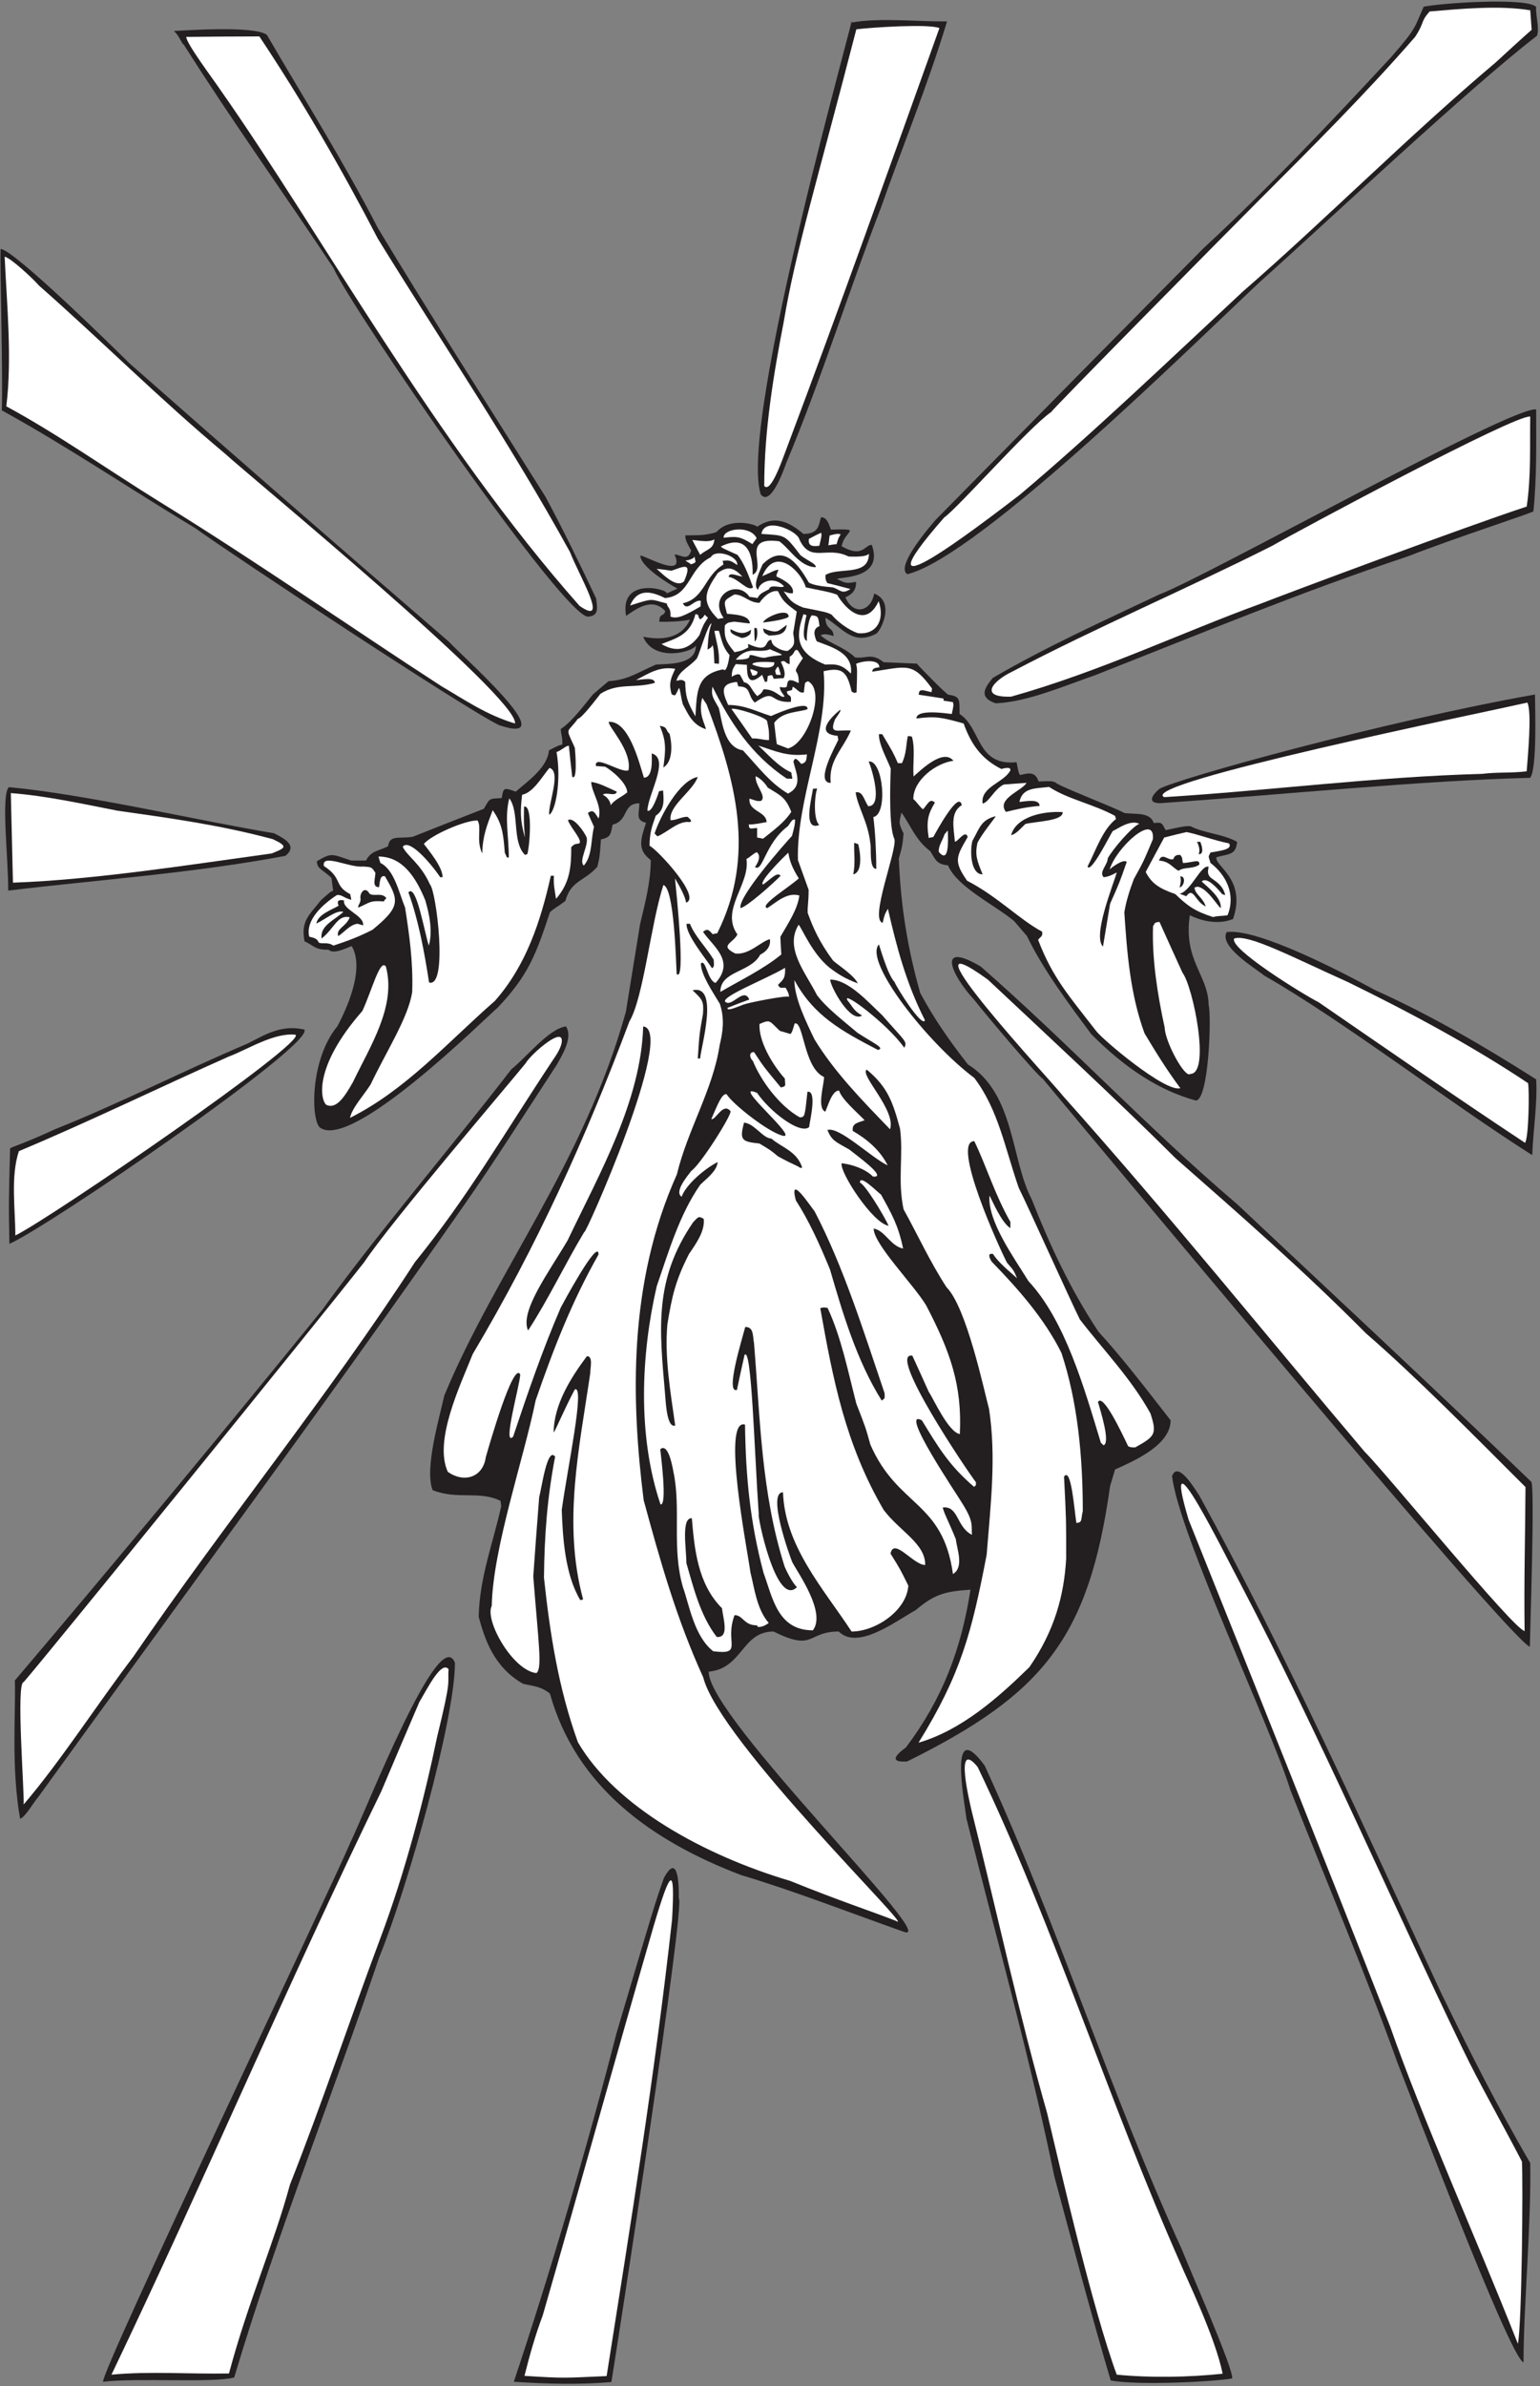 <?xml version="1.0" encoding="UTF-8" standalone="no"?>
<svg
   xmlns:dc="http://purl.org/dc/elements/1.1/"
   xmlns:cc="http://creativecommons.org/ns#"
   xmlns:rdf="http://www.w3.org/1999/02/22-rdf-syntax-ns#"
   xmlns:svg="http://www.w3.org/2000/svg"
   xmlns="http://www.w3.org/2000/svg"
   viewBox="0 0 622.667 964"
   height="964"
   width="622.667"
   xml:space="preserve"
   id="svg2"
   version="1.1"><rect x="0" y="0" width="622.667" height="964" fill="#808080" stroke="none"/><defs
     id="defs6" /><g
     transform="matrix(1.333,0,0,-1.333,0,964)"
     id="g10"><g
       transform="scale(0.1)"
       id="g12"><path
         id="path14"
         style="fill:#231f20;fill-opacity:1;fill-rule:nonzero;stroke:none"
         d="m 1558.51,13.594 c 110.71,331.219 224.7,718.691 311.04,1054.806 115.2,388.8 115.2,388.8 144,471.6 44.72,83.04 46.08,-27.73 45.36,-61.2 21.78,-10.89 -186.08,-1355.909 -204.48,-1465.917 -99.8,-8.684 -196.46,-5.5 -295.92,0.711 v 0" /><path
         id="path16"
         style="fill:#231f20;fill-opacity:1;fill-rule:nonzero;stroke:none"
         d="M 3369.05,17.727 C 3314.7,199.504 3250.07,443.301 3197.95,636.395 3123.07,1002.16 3020.11,1364.32 2931.55,1720 c -8.39,63.89 -54.13,310.71 55.44,160.56 219.87,-476.93 379.83,-989.884 597.6,-1465.201 18.4,-48.339 160.2,-369.011 152.64,-391.687 -61.27,-10.449 -290.71,-21.445 -368.18,-5.945 v 0" /><path
         id="path18"
         style="fill:#231f20;fill-opacity:1;fill-rule:nonzero;stroke:none"
         d="M 312.91,13.594 C 298.891,30.977 1005.6,1512.39 1063.15,1648.72 c 51.01,106.08 270.19,666.3 316.8,543.59 0.01,-170.99 -143.74,-682.43 -229.68,-892.08 C 1017.26,905.449 840.137,461.738 710.352,26.555 644.043,9.324 416.285,26.301 312.91,13.594 v 0" /><path
         id="path20"
         style="fill:#ffffff;fill-opacity:1;fill-rule:nonzero;stroke:none"
         d="m 1590.91,31.594 c 15.84,64.082 33.84,126.004 55.44,183.601 113.76,393.836 223.2,789.845 336.24,1179.365 52.59,177.13 65.36,185.56 55.89,19.43 C 1987.46,952.969 1912.37,489.004 1840.04,30.879 1714,25.398 1714.2,23.555 1590.91,31.594 v 0" /><path
         id="path22"
         style="fill:#ffffff;fill-opacity:1;fill-rule:nonzero;stroke:none"
         d="m 3387.31,35.195 c -73.95,201.231 -167.43,609.102 -210.96,792 -87.83,308.875 -154.08,617.045 -230.39,921.605 -2.89,15.2 -53.33,217.09 19.43,128.15 230.92,-479.68 397.7,-1014.958 617.76,-1510.555 8.84,-23.543 103.78,-217.84 125.28,-328.321 -102.36,-10.965 -221.68,-12.82 -321.12,-2.879 v 0" /><path
         id="path24"
         style="fill:#ffffff;fill-opacity:1;fill-rule:nonzero;stroke:none"
         d="M 338.109,35.195 C 618.586,620.613 872.934,1220.69 1156.75,1803.52 c 38.16,90 76.32,180 115.2,270 27.68,46.9 66.47,124.89 88.56,100.07 -3.43,-49.34 10.55,-21.38 -34.56,-205.19 -38.49,-185.26 -96.09,-408.47 -172.8,-612.01 C 1061.71,1112.31 977.473,858.879 879.551,611.199 830.465,430.344 752.777,256.902 694.512,38.801 573.555,36.641 452.594,45.996 338.109,35.195 v 0" /><path
         id="path26"
         style="fill:#231f20;fill-opacity:1;fill-rule:nonzero;stroke:none"
         d="m 4239.07,979.836 c -100.78,280.864 -215.78,549.554 -324.71,826.554 -61.84,198.02 -337.5,772.66 -359.29,951.84 17.32,47.97 67.66,-36.23 82.8,-59.03 269.08,-490.48 497.81,-1000.84 733.68,-1507.68 81.57,-167.81 169.09,-342.028 270,-514.801 3.12,-192.5 -20.35,-433.074 -20.35,-604.473 -42.51,14.973 -350.91,829.758 -382.13,907.59 v 0" /><path
         id="path28"
         style="fill:#ffffff;fill-opacity:1;fill-rule:nonzero;stroke:none"
         d="M 4604.11,128.801 C 4471.09,465.762 4315.92,806.648 4216.75,1090 c -197.97,504.5 -409.17,1032.79 -611.28,1535.75 -91.44,305.56 115.38,-116.73 154.8,-189.36 240.84,-459.16 454.63,-954.34 676.08,-1413.35 49.69,-103.638 117.36,-221.126 180,-342.005 3.65,-57.441 -0.06,-492.617 -12.24,-552.234 v 0" /><path
         id="path30"
         style="fill:#231f20;fill-opacity:1;fill-rule:nonzero;stroke:none"
         d="m 2739.32,1378 c -166.33,59.04 -330.49,123.11 -491.77,171.36 -270.85,103.13 -500.25,267.07 -579.6,550.07 -29.52,23.05 -51.84,22.33 -81.36,29.52 -90.14,51.19 -116.86,138 -134.64,203.04 2.89,121.68 43.93,223.93 68.4,335.53 -0.72,5.75 -1.44,10.8 -2.16,15.84 -64.45,31.73 -131.17,2.5 -205.92,32.39 -25.92,64.81 22.32,225.36 35.28,286.56 157.81,379.37 422.62,703.26 550.81,1162.81 14.39,89.27 28.79,177.83 43.19,266.4 15.84,65.52 32.4,130.32 32.4,193.68 -42.64,31.97 -30.03,64.04 -14.4,113.04 -31.74,7.93 -21.23,24.65 -20.16,59.03 -52.21,0 -31.39,-52.31 -81.36,-64.79 -5.76,-28.8 -5.04,-38.16 -35.28,-44.64 -3.6,-51.84 -3.6,-51.84 -10.8,-82.8 -40.32,-45.36 -79.2,-40.32 -97.2,-103.68 -23.04,-18 -35.28,-22.32 -46.8,-34.56 -42.69,-129.42 -66.27,-191.52 -157.68,-288 -35.28,-29.52 -444.96,-437.76 -540.719,-363.6 -26.836,28.11 -28.578,206.83 53.999,306.71 40.76,76.84 79.14,182.22 43.2,242.64 -17.47,-6.12 -55.15,-26.2 -70.559,-10.8 -40.527,-1.27 -43.593,12.12 -72.492,25.43 -12.238,62.64 15.614,80.41 50.172,125.06 29.519,25.92 29.519,25.92 36.719,28.07 -2.16,12.97 -3.6,25.93 -5.04,38.89 -30.956,28.9 -42.476,25.71 -44.636,50.4 45.356,26.64 44.636,22.32 104.396,2.15 14.4,0 29.53,0 44.64,0 16.57,30.25 34.56,27.37 66.96,43.21 5.92,35.26 29.25,22.3 74.88,28.8 72,28.79 144,56.88 216,84.96 19.04,33.32 14.78,30.09 54,32.4 5.22,28.7 3.41,34.47 42.48,19.44 38.16,33.12 96.48,73.44 100.8,125.28 29.52,15.11 29.52,15.11 40.32,17.28 2.16,20.88 -5.04,35.27 -4.32,47.52 33.84,21.6 73.44,75.6 97.2,104.4 15.84,13.68 31.68,27.35 47.52,40.32 61.2,4.32 86.4,25.92 144,50.39 36.73,2.89 120.96,-2.15 120.96,57.61 -9.87,-20.09 -127.86,-51.05 -159.84,26.64 56.16,-10.8 115.2,-6.48 141.84,51.84 -33.84,-6.48 -64.8,-6.48 -92.87,-6.48 0,28.27 13.43,14.14 17.99,32.4 -38.87,43.19 -87.12,7.2 -118.8,-14.4 -22.35,127.08 147.7,75.28 120.38,66.04 2.16,2.88 32.98,14.6 35.14,16.76 -31.68,17.27 -112.32,67.68 -112.32,100.08 14.4,0 138.24,-72.72 103.68,2.87 16.68,1.52 40.8,-22.83 50.4,12.25 -9.36,18 -19.44,33.12 -17.28,46.07 28.08,0.73 59.04,-2.16 94.32,10.09 40.76,46.5 122.12,22.14 123.13,15.84 50.39,34.56 92.87,18.72 140.39,-21.61 45.51,0 45.77,24.1 53.29,50.41 17.27,0 22.31,-15.84 30.23,-37.45 99.1,2.85 41.3,-1.53 32.4,-50.39 64.64,-36.7 69.32,4.32 91.44,4.32 38.3,-106.3 -101.87,-96.38 -105.12,-103.68 27.37,-13.57 27.37,-13.57 57.6,-8.64 0,-24.48 -10.08,-36.72 -32.39,-46.8 24.96,-57.84 78.27,-41.53 87.12,11.52 63.54,-23.99 22.19,-110.4 6.47,-121.68 -71.99,-37.44 -102.24,18 -154.08,48.23 0,-38.25 24.48,-27.59 24.48,-55.43 -31.68,10.18 -31.68,3.39 -39.6,2.88 25.21,-25.2 69.12,-33.85 105.12,-67.68 35.28,-4.32 48.96,15.12 86.4,-14.4 33.12,-1.44 66.96,-2.89 100.8,-4.32 2.67,-4.56 86.63,-90.89 95.77,-94.32 36.71,-5.05 33.11,-14.41 33.84,-58.32 66.23,-42.48 50.39,-158.41 172.8,-146.16 6.47,-33.13 6.47,-33.13 10.79,-38.89 28.42,6.77 45.59,10.51 56.16,-19.43 38.89,1.44 38.89,1.44 51.12,-2.88 2.88,-8.64 169.93,-72 209.52,-92.89 33.6,-4.41 77.24,3.73 88.56,-30.23 26.06,2.6 23.76,0.85 36.01,-21.6 56.87,12.23 56.87,12.23 74.87,12.23 43.2,-22.31 95.05,-22.31 141.85,-47.51 -3.61,-41.76 -25.92,-36 -62.64,-46.8 -6.65,-26.45 92.17,-65.95 50.39,-187.2 -51.78,-20.91 -107,-0.82 -131.04,11.51 -20.6,-137.03 56.02,-181.27 56.89,-271.43 9.49,-36.72 0.1,-290.17 -38.89,-290.16 -113.33,31.03 -215.94,99.71 -316.8,200.88 -66.97,90.13 -146.16,195.36 -195.11,297.36 -12.97,15.12 -25.93,30.24 -38.89,45.36 -58.32,48.96 -172.79,102.95 -200.88,169.2 -36.72,2.87 -38.87,20.87 -54,43.19 -44.64,33.13 -60.48,80.65 -87.12,116.65 -5.75,-28.81 -10.79,-28.81 6.48,-63.36 -3.6,-37.44 -3.6,-37.44 -14.4,-76.32 5.76,-138.96 24.48,-264.24 64.8,-406.81 41.04,-76.32 85.69,-141.11 144.72,-216.71 142.76,-88.8 129.76,-287.41 193.68,-408.97 52.56,-133.92 117.36,-273.59 202.33,-401.03 73.43,-79.93 146.87,-176.4 218.87,-268.56 0,-76.33 -114.48,-124.56 -168.48,-149.04 -5.04,-16.56 -10.08,-33.13 -15.12,-50.4 -64.67,-461.62 -203.83,-630.6 -615.6,-834.48 -47.07,-3.24 -44.25,13.27 -3.6,42.48 112.41,149.51 167.47,298.4 195.84,478.07 -77.75,-5.04 -109.43,-13.67 -166.32,-61.91 -61.2,-33.84 -175.67,-122.4 -233.28,-64.8 -97.24,0 -72.18,-62.28 -198,0 -96.21,0 -93.67,-112.33 -196.56,-121.68 -2.49,-138.48 719.73,-837.4 589.69,-787.68 v 0" /><path
         id="path32"
         style="fill:#ffffff;fill-opacity:1;fill-rule:nonzero;stroke:none"
         d="m 2717.71,1410.4 c -79.19,30.96 -169.19,59.76 -320.4,120.96 -260.45,77.19 -530.51,225.1 -644.4,420.48 -59.76,165.6 -84.96,331.2 -102.96,498.96 1.44,129.6 10.09,242.64 33.84,366.47 -23.99,31.98 -41.21,-98.51 -48.24,-121.67 -6.48,-79.92 -12.24,-160.56 -18,-241.21 15.84,-203.75 28.08,-279.35 9.36,-293.03 -71.14,7.73 -157.66,159.15 -135.36,203.76 3.87,176.69 96.15,441.86 133.2,622.8 54,156.24 110.16,300.23 190.8,442.08 0,53.55 -111.6,-155.3 -114.48,-160.57 -55.44,-128.15 -100.08,-258.47 -144.72,-391.68 -33.79,-33.79 21.6,160.6 21.6,188.64 -20.59,40.55 -92.28,-208.3 -104.4,-250.55 -8.64,-61.92 -66.24,-79.2 -115.19,-44.64 -43.42,93.76 37.65,262.25 75.59,357.12 195.12,328.32 342.72,654.48 475.2,1008 42.86,71.85 63.84,291.06 102.96,413.27 33.12,-7.91 38.16,-230.39 40.32,-269.27 28.47,-30.55 -1.15,250.91 -5.04,289.44 15.59,-26.88 30.32,-52.96 33.84,-73.44 47.77,16.09 -89.75,163.39 -110.88,172.08 0,39.6 7.2,58.31 18.72,91.44 28.8,18.71 23.76,50.39 22.32,76.32 -4.32,-0.73 -8.64,-1.44 -12.24,-2.16 -2.16,-6.48 -20.88,-66.25 -35.28,-59.04 0,46.8 69.84,157.68 12.96,173.52 0,-17.28 5.04,-73.44 -23.76,-73.44 -15.84,51.84 -46.8,172.8 -106.55,169.2 -3.61,-12.97 71.27,-87.13 59.75,-146.88 -22.41,-9.81 -104.74,49.85 -98.64,12.96 9.36,-0.73 18.72,-1.44 28.08,-2.16 18,-10.08 65.52,-47.52 66.96,-77.77 -19.44,-15.84 -37.44,-20.87 -51.12,-39.59 2.41,2.99 -3.43,22.85 -23.04,32.39 9.55,9.69 39.06,-6.79 42.48,9.37 -28.8,12.96 -54,26.64 -77.76,29.51 1.44,-33.11 34.56,-73.43 22.32,-110.87 -10.4,15.25 -14.99,30.48 -32.4,16.55 5.76,-13.67 12.24,-27.36 18.72,-41.75 -10.08,-37.45 -4.32,-87.12 -30.96,-117.36 -16.56,14.4 14.4,58.32 8.64,84.96 -6.7,16.38 -40.02,64.36 -56.88,52.56 8.09,-23.2 46.54,-62.39 33.85,-70.56 -15.84,-2.16 -14.41,-2.89 -23.77,-10.8 0,-59.76 -3.6,-108 -46.08,-156.96 -5.04,30.96 -7.92,43.2 -6.48,69.84 -3.6,0 -6.48,0 -9.36,0 -30.85,-137.64 -74.81,-272.15 -169.92,-379.44 -141.84,-123.85 -269.28,-269.28 -439.2,-354.24 5.76,30.24 43.93,71.28 62.64,101.52 45.69,96.8 115.22,203.77 126,280.8 3.19,92.76 -9.78,178.44 -21.6,254.88 -18.71,45.36 -32.4,114.48 -74.88,135.36 -2.16,6.48 -4.32,12.96 -5.76,19.44 73.44,0 113.76,-64.09 141.84,-132.48 1.86,-9.41 27.06,-79.97 10.8,-137.52 -13.7,41.48 -38.05,189.77 -61.92,161.27 30.24,-82.79 48.24,-179.27 62.65,-272.88 58.34,-18.16 21.86,278.56 2.87,296.65 -28.79,64.33 -69.12,85.52 -82.8,114.48 18.45,25.5 80.81,-44.02 113.76,-92.16 2.16,0 4.32,0 7.21,0 0,31.68 -42.48,81.36 -56.88,100.8 20.88,25.92 122.39,71.27 162.72,71.27 13.67,-20.88 -5.05,-60.47 14.39,-100.07 1.45,54.72 14.4,84.96 31.68,131.03 28.8,-40.32 32.4,-72 36.72,-128.87 2.16,-4.32 4.32,-9.37 6.48,-14.41 1.44,0 3.6,0 5.76,0 0,65.53 -13.68,120.97 1.45,179.29 31.68,-42.48 7.19,-131.04 47.52,-171.36 2.15,0.72 4.31,1.44 7.19,2.16 7.92,28.8 16.56,151.19 -10.08,144 -0.72,-51.84 -0.72,-51.84 2.89,-93.6 -15.13,52.56 -14.41,80.64 -8.65,129.59 33.84,6.49 60.49,54.72 82.81,81.36 37.43,-10.07 -4.33,-109.43 -0.73,-141.84 19.11,9.19 37.48,103.31 22.32,190.09 12.24,2.88 30.25,20.88 37.44,18.72 2.88,-30.96 6.48,-61.93 10.08,-93.61 16.03,-14.25 9.96,67.87 7.92,87.85 -29.52,65.51 -24.48,41.04 9.36,87.84 10.8,0 59.76,64.8 68.4,75.6 54,34.55 102.96,15.12 164.88,33.11 0,18.75 -40.39,9.28 -56.88,8.65 38.16,19.43 69.84,42.48 118.8,33.84 -12.23,-26.64 -20.88,-43.2 -10.8,-77.05 12.98,-6.31 10.09,-4.58 22.32,19.45 4.32,-6.48 4.32,-23.04 11.52,-49.68 15.84,-28.81 28.08,-61.92 69.84,-75.61 -1.29,14.8 -24.44,46.22 -10.8,95.05 4.32,-6.48 8.64,-12.96 12.96,-19.44 87.12,-228.24 151.2,-456.48 32.4,-694.08 -5.04,-0.73 -9.36,-1.44 -13.68,-2.88 -11.75,12.65 -15.48,18.42 -29.51,7.19 31.67,-45.35 97.91,-88.55 38.15,-154.8 -24.98,7.16 -29.08,73.78 -44.63,59.05 0,-33.85 35.99,-86.4 57.59,-122.41 15.26,-45.75 8.87,-85.91 -0.72,-126 -20.16,-133.91 -97.2,-255.59 -129.6,-390.95 -148.35,-330.04 -138.63,-684.48 -100.79,-987.12 49.67,-182.16 98.63,-357.12 180.71,-537.12 48.28,-194.08 656.44,-782.83 584.64,-738 v 0" /><path
         id="path34"
         style="fill:#231f20;fill-opacity:1;fill-rule:nonzero;stroke:none"
         d="m 60.914,1720 c -27.473,155.41 -12.812,322.12 -15.84,419.03 315.86,371.61 625.125,745.03 932.399,1123.2 169.347,234.16 375.417,472.63 573.837,729.37 43.41,33.76 113.45,123.3 165.6,129.6 15.99,-27.22 3.84,-62.41 -28.8,-117.36 -95.76,-146.39 -191.51,-297.51 -280.8,-424.81 C 986.207,2975.44 547.754,2382.64 116.352,1786.24 102.672,1771.11 76.031,1723.59 60.914,1720 v 0" /><path
         id="path36"
         style="fill:#ffffff;fill-opacity:1;fill-rule:nonzero;stroke:none"
         d="m 71.715,1763.19 c 2.715,34.19 -23.617,370.81 0,370.8 57.035,64.44 891.019,1091.73 1033.195,1272.96 80.22,120.64 436.15,536.54 489.6,602.64 13.76,23.98 86.17,87.83 104.4,79.21 8.94,-3.21 9.26,-25.55 -20.16,-66.96 C 1521.91,3785.23 1419.38,3605.2 1258.73,3406.95 992.613,2996.86 680.336,2614.4 404.352,2211.04 293.656,2065.6 185.508,1896.39 71.715,1763.19 v 0" /><path
         id="path38"
         style="fill:#ffffff;fill-opacity:1;fill-rule:nonzero;stroke:none"
         d="m 2786.11,1950.4 c 128.84,207.76 161.47,335.11 206.64,569.51 12.24,154.09 29.52,296.64 7.2,442.08 -14.53,53.53 -68.01,307.82 -128.88,368.65 -51.12,78.48 -88.56,161.27 -130.32,236.16 -18.72,87.84 0,164.16 -10.8,244.8 -22.03,80.49 -36.98,125.4 -100.8,178.56 -23.67,-14.01 89.83,-123.25 70.57,-180.72 -87.13,90 -168.67,173.78 -229.15,272.42 -26.64,55.44 -61.02,125.74 -61.02,179.74 58.32,-108.01 142.56,-154.08 253.44,-211.68 22.02,5.35 -10.45,18.56 -61.92,51.84 -43.2,36.72 -94.32,75.6 -123.12,114.47 -34.56,68.41 -99.36,142.57 -55.44,213.13 11.03,-12.72 40.42,-86.29 92.88,-129.6 26.64,-20.17 46.8,-33.12 86.41,-48.24 -10.09,23.76 -59.77,55.44 -74.89,69.12 -41.89,56.22 -61.42,101.26 -77.03,144.72 -0.73,23.76 2.87,30.96 2.87,69.84 -10.8,30.23 -21.6,60.48 -32.4,90 -5.37,184.91 94.42,392.18 77.76,572.4 56.16,12.96 71.28,-0.72 84.96,-61.21 7.2,-5.03 7.2,-5.03 15.12,-2.87 2.16,71.28 2.16,71.28 -1.44,86.4 12.89,7.38 70.52,17.58 70.52,-10.58 -13.98,-1.14 -21.14,-3.52 -21.56,-13.18 108.1,16.61 122.19,29.05 181.44,-51.12 -0.71,-3.6 -1.44,-7.2 -1.44,-10.8 -21.25,3.54 -38.87,14.57 -38.87,-7.92 24.47,-3.61 49.68,-7.2 74.87,-11.52 0,-2.16 0,-4.32 0.72,-6.48 9.37,-1.44 18.72,-2.89 28.08,-4.32 2.17,-10.08 2.17,-10.08 -3.6,-36 -14.71,1.39 -107.28,16.24 -107.28,-13.68 59.76,7.91 78.48,2.88 143.28,-15.12 23.23,-64.81 55.4,-108.27 114.26,-137.79 26.46,7.02 27.83,1.23 27.59,-4.05 -18.72,-37.44 -91.45,-49.68 -84.25,-100.8 19.44,3.6 34.56,43.2 64.08,57.6 23.05,2.16 46.09,3.59 69.12,5.04 -14.39,-24.48 -92.16,-48.24 -62.64,-87.84 33.12,7.92 64.09,15.12 102.24,18 0,23.69 -46.02,12.94 -61.2,12.24 9.37,43.92 48.24,40.31 90,45.36 56.89,-37.44 132.48,-51.12 200.16,-87.84 0.72,-2.89 1.44,-5.76 2.89,-9.36 -41.05,-31.69 -61.2,-95.76 -86.41,-144 9.5,-23.47 68.7,96.65 76.32,107.28 20.16,10.07 53.28,34.56 80.64,22.32 -23.03,-10.09 -81.35,-77.76 -95.76,-105.13 0,-19.35 -27.73,-41.38 -12.24,-56.87 14.4,1.44 24.48,6.48 39.6,14.39 -10.08,-36.71 -74.16,-192.23 -41.75,-224.64 7.19,43.21 14.39,86.41 21.59,129.6 28.81,64.81 28.81,64.81 50.4,126.73 -9.2,12.02 -52.18,-21.24 -51.84,-23.05 20.1,67.47 139.39,174.82 131.04,91.45 -28.8,-68.4 -28.8,-68.4 -57.6,-120.24 -12.47,-33.12 -23.44,-66.97 -28.8,-100.8 7.92,-118.8 17.29,-246.96 61.2,-366.48 32.41,-54 66.24,-109.44 108.72,-166.32 -44.53,-14.29 -237.74,148.19 -256.57,174.72 -79.92,103.68 -130.25,158.18 -174.89,274.83 8.29,11.06 14.37,9.49 12.2,24.7 -68.74,36.76 -136.31,107.49 -227.53,154.35 -42.47,60.47 -32.17,73.4 1.68,132.44 -6.28,25.1 -31.72,-16.75 -38.89,-13.68 -2.88,39.6 -15.84,87.84 20.88,110.16 -8.12,48.71 -79.2,-84.09 -86.4,-96.48 -5.04,-0.72 -9.36,-1.44 -13.68,-2.88 -8.15,51.59 -1.84,73.5 18.72,107.27 -15.97,14.26 -20.6,-3.63 -35.99,-20.34 -10.08,7.2 -20.17,23.95 -29.53,31.14 0,58.32 69.84,109.45 121.68,115.93 -31.68,39.6 -102.23,-31.68 -120.95,-47.52 -2.89,42.48 5.75,82.8 -5.04,120.95 -4.33,0.73 -8.65,1.45 -12.25,1.45 -5.76,-25.2 -3.6,-52.56 -18,-82.08 -4.32,0 -8.64,0 -12.23,0 -14.41,32.4 -14.41,32.4 -47.52,87.84 -3.6,0 -7.21,0 -10.09,0 0,-31.68 21.6,-68.4 36.01,-104.4 -2.52,-59.1 -5.06,-182 11.21,-213.47 8.05,-34.64 -76.7,-244.84 -35.7,-253.81 5.76,25.2 5.76,25.2 15.84,42.48 25.92,-113.76 55.44,-226.08 112.33,-337.68 -8.2,-24.56 -86.63,100.15 -92.17,115.92 -21.59,21.6 -46.8,114.48 -47.52,113.75 -46.93,-51.05 147.09,-298.07 289.44,-404.63 72.72,-95.76 92.88,-212.4 134.64,-332.65 28.8,-57.59 156.65,-341.5 185.46,-399.1 69.11,-90 155.82,-179.05 214.14,-284.89 20.88,-63.36 12.96,-69.84 -46.07,-102.97 -13.68,0 -13.68,0 -21.6,3.61 -18.78,39.36 -76.29,161.87 -91.45,133.92 6.66,-23.31 39.17,-125.39 16.56,-131.04 -2.88,2.88 -5.76,5.76 -7.92,7.92 -49.97,163.81 -107.61,369.49 -219.6,489.6 -43.91,71.28 -124.56,182.16 -118.08,259.19 8.64,-15.84 36.72,-82.8 63.37,-98.64 0,6.48 0,12.97 0,18.72 -48.24,84.96 -71.28,165.61 -109.45,244.81 -71.28,0 76.32,-325.44 99.36,-368.64 20.47,-23.34 20.47,-23.34 30.24,-46.8 -26.64,23.76 -58.32,49.68 -72.72,73.44 -18.25,3.65 -10.85,-11.62 -4.32,-23.04 76.32,-78.49 159.12,-170.65 211.68,-276.49 49.68,-149.75 64.81,-316.79 64.81,-479.52 -6.36,-25.66 -0.34,-34.71 -19.45,-36 -6.44,40.46 -15.75,171.66 -37.44,140.41 6.49,-126 6.49,-126 6.49,-248.4 -6.42,-110.63 -34.34,-217.04 -111.6,-329.04 -95.77,-93.61 -205.92,-190.81 -336.25,-228.96 v 0" /><path
         id="path40"
         style="fill:#ffffff;fill-opacity:1;fill-rule:nonzero;stroke:none"
         d="m 2163.31,2227.6 c -58.32,45.36 -73.09,142.82 -91.44,192.96 -35.28,119.52 -5.04,239.75 -29.51,352.08 -4.46,26.44 -17.88,86.58 -39.61,66.96 0.78,-10.2 22.31,-172.44 0.72,-167.04 -70.56,208.8 -59.04,455.04 -11.52,660.96 36.72,106.56 69.12,217.44 131.76,307.44 20.88,20.88 49.68,40.31 53.28,69.12 -38.88,-19.44 -96.48,-68.4 -109.44,-105.12 -28.46,17.76 38.47,85.51 27.36,77.04 26.27,14.38 124.14,169.21 120.97,182.16 -22.9,28.61 -45.58,-28.86 -58.33,-23.77 19.19,43.91 31.75,77.25 46.08,75.61 18.73,-30.24 124.87,-114.07 169.92,-126 55.16,-13.32 -162.28,166.73 -77.03,129.59 38.83,-56.66 129.68,-126.61 157.67,-103.67 1.3,14.65 25.54,111.98 -5.04,107.28 -8.04,-76.7 -8.02,-76.7 -23.04,-77.77 -63.36,35.29 -119.52,113.77 -142.56,171.37 -8.32,6.24 -14.51,26.64 3.6,26.64 28.8,-43.92 28.8,-43.92 81.37,-107.28 18.56,3.71 12.23,7.64 12.23,26.64 -40.32,45.35 -79.92,115.2 -77.04,165.6 33.84,15.12 29.52,9.35 61.93,-20.88 10.07,-2.88 20.88,-5.76 31.67,-9.37 5.05,5.05 5.05,5.05 12.96,31.69 27.48,10.44 27,-134.61 89.28,-162 0,-23.04 -22.32,-93.6 3.6,-105.13 8.82,18.91 20.51,64.09 41.76,64.09 8.64,-26.64 51.84,-63.36 77.77,-90 -20.15,-7.48 -39.37,-8.85 -36.01,-32.41 38.89,-22.32 82.08,-56.15 105.84,-104.39 -50.4,23.75 -146.87,118.8 -182.88,107.27 13.68,-33.11 25.93,-36 66.24,-59.03 19.96,-16.4 119.31,-86.93 72,-82.08 -25.19,25.2 -67.67,37.43 -95.04,40.32 -6.48,-27.36 95.04,-182.89 142.56,-189.36 -14.39,30.95 -69.12,122.4 -87.12,131.03 0,25.6 51.3,-27.35 64.09,-36.71 32.4,-58.33 52.55,-93.61 66.96,-163.44 -38.17,7.2 -55.45,55.44 -89.29,60.48 0,-47.52 120.97,-169.2 159.12,-232.56 73.28,-140.2 109.48,-242.14 102.24,-390.24 -35.28,6.48 -79.2,105.84 -94.32,128.16 -16.56,36.72 -33.11,73.43 -49.68,109.43 -78.74,13.9 166.15,-349.15 192.96,-383.76 0,-9.35 0,-9.35 -5.76,-13.67 -77.04,65.52 -110.16,123.12 -158.4,201.6 -72.63,38.81 110.63,-230.63 120.96,-249.12 37.38,-58.84 28.65,-68.42 30.96,-97.92 -47.51,23.76 -40.32,88.56 -88.56,82.79 3.6,-17.27 18,-42.48 39.6,-95.75 3.4,-30.82 25.84,-85.03 -8.64,-105.85 -30.8,222.35 -167.59,202.48 -250.56,392.41 -14.39,51.84 -14.39,51.84 -42.48,123.83 -25.92,100.8 -46.08,201.6 -87.12,290.17 -12.24,2.16 -12.24,2.16 -22.32,-0.73 38.88,-216.71 75.6,-411.12 192.24,-611.27 48.41,-64.54 127.16,-102.08 126,-167.04 -36,0 -95.04,84.96 -105.12,34.56 29.53,-47.52 29.53,-47.52 54.01,-97.2 -5.05,-75.61 -99.37,-138.96 -172.09,-138.96 -86.54,131.44 -202.23,258.23 -208.08,421.92 -49.47,0 20.87,-194.1 28.08,-211.68 18.73,-35.29 102.97,-152.64 62.64,-206.64 -106.56,0 -121.68,97.19 -149.76,174.24 -40.59,152.81 -53.98,289.74 -56.16,449.27 -71.6,20.69 6.42,-375.52 16.56,-448.55 11.52,-44.64 18.72,-110.88 55.44,-152.65 -8.59,-5.8 -17.38,-12.13 -32.4,-12.23 -1.44,2.15 -2.87,3.6 -3.6,5.03 -40.32,0 -41.76,30.96 -67.68,30.96 -31.68,-82.98 29.53,-121.4 -64.8,-109.43 v 0" /><path
         id="path42"
         style="fill:#231f20;fill-opacity:1;fill-rule:nonzero;stroke:none"
         d="m 3163.39,3962.07 c -18.82,11.77 -169.69,190.41 -210.24,241.93 -63.03,67.01 -117.99,181.08 21.61,98.64 265.33,-231.73 508.38,-491.36 777.6,-720 289.5,-272 607.23,-567.41 892.19,-841.35 11.8,-11.41 -4.18,-471.66 -4.18,-500.2 -63.91,23.04 -1362.68,1584.17 -1476.98,1720.98 v 0" /><path
         id="path44"
         style="fill:#231f20;fill-opacity:1;fill-rule:nonzero;stroke:none"
         d="m 2174.11,2270.8 c -50.4,64.8 -71.28,152.64 -92.16,223.92 0.22,41.35 -16.7,137.89 16.56,136.08 7.92,-92.17 17.28,-198.72 91.44,-272.88 3.77,-32.62 23,-90.13 -15.84,-87.12 v 0" /><path
         id="path46"
         style="fill:#ffffff;fill-opacity:1;fill-rule:nonzero;stroke:none"
         d="m 4138.8,2832.73 c -297.92,351.57 -593.1,718.17 -914.93,1078.23 -14.35,21.82 -517.14,561.19 -227.52,352.08 155.86,-145.97 402.99,-375.26 569.52,-541.44 195.13,-171.37 388.8,-340.56 577.44,-530.64 152.41,-132.09 322.43,-304.62 483.84,-465.84 -0.71,-146.89 -4.85,-284.48 -2.62,-436.4 -33.4,4.99 -421.55,480.46 -485.73,544.01 v 0" /><path
         id="path48"
         style="fill:#231f20;fill-opacity:1;fill-rule:nonzero;stroke:none"
         d="m 1760.11,2382.39 c -46.8,78.49 -53.28,191.53 -56.16,273.61 17.06,125.29 71.52,379.77 39.6,365.04 -32.4,-60.48 -60.48,-128.88 -64.08,-130.33 0,84.25 53.28,167.77 100.8,231.13 19.37,0 10.08,-34.43 10.08,-51.84 -33.12,-226.81 -84.24,-454.32 -21.6,-685.44 -2.87,-0.72 -5.76,-1.45 -8.64,-2.17 v 0" /><path
         id="path50"
         style="fill:#231f20;fill-opacity:1;fill-rule:nonzero;stroke:none"
         d="m 2301.55,2641.59 c -13.68,193.96 -21.59,511.97 -43.2,483.85 -7.92,-35.28 -15.84,-70.56 -23.04,-105.84 -36.1,-12.21 15.14,152.39 25.2,190.8 26.08,0 22.42,-26.42 26.64,-49.69 18.73,-226.79 21.6,-453.59 92.88,-676.79 2.74,-7.3 23.89,-51.17 37.44,-61.93 -64.05,-64.48 -121.62,223.65 -115.92,219.6 v 0" /><path
         id="path52"
         style="fill:#231f20;fill-opacity:1;fill-rule:nonzero;stroke:none"
         d="m 2017.15,3008.8 c -17.27,198.72 -33.12,345.59 84.96,518.4 17.28,18.91 17.28,18.91 32.4,10.8 4.32,-36.72 -23.03,-74.89 -44.63,-106.56 -40.07,-78.38 -51.75,-127 -65.53,-213.12 -8.92,-97.92 8.91,-203.04 23.76,-306.73 -27.13,-8.91 -28.95,81.1 -30.96,97.21 v 0" /><path
         id="path54"
         style="fill:#231f20;fill-opacity:1;fill-rule:nonzero;stroke:none"
         d="m 2674.51,2987.2 c -76.32,121.68 -118.8,266.39 -156.96,397.44 -31.68,77.04 -63.36,146.88 -103.68,209.52 -21.86,83.79 44.53,-18.55 56.88,-33.12 88.57,-169.93 148.32,-362.89 212.4,-551.53 0,-16.03 2.71,-13.8 -8.64,-22.31 v 0" /><path
         id="path56"
         style="fill:#231f20;fill-opacity:1;fill-rule:nonzero;stroke:none"
         d="m 1601.71,3199.6 c -26.02,58.18 63.78,177.49 120.24,273.59 96.48,202.33 222.48,421.93 228.96,648.01 102.07,-10.81 -181.34,-646.7 -178.55,-622.8 -58.69,-97.42 -109.21,-205.03 -170.65,-298.8 v 0" /><path
         id="path58"
         style="fill:#231f20;fill-opacity:1;fill-rule:nonzero;stroke:none"
         d="m 28.512,3462.39 c -2.16,126.73 -2.16,126.73 2.164,289.45 15.117,7.92 43.918,15.12 137.515,58.32 193.68,77.04 387.36,176.4 583.2,259.2 54.722,28.08 102.242,57.6 171.363,42.48 38.277,-41.15 -784.496,-603.51 -894.242,-649.45 v 0" /><path
         id="path60"
         style="fill:#ffffff;fill-opacity:1;fill-rule:nonzero;stroke:none"
         d="m 46.516,3487.6 c 0,80.78 -14.82,178.73 10.797,255.6 211.679,88.56 424.079,192.23 636.481,286.56 56.156,20.88 137.52,73.44 202.32,66.24 38.266,-20.28 -741.664,-555.56 -849.597,-608.4 v 0" /><path
         id="path62"
         style="fill:#231f20;fill-opacity:1;fill-rule:nonzero;stroke:none"
         d="m 2426.11,3692.8 c -3.6,5.04 -16.56,7.2 -66.23,34.56 -21.61,18 -21.61,18 -56.17,38.87 -54,5.77 -61.2,10.09 -46.8,63.36 31.68,-2.87 57.6,-48.23 82.8,-48.23 28.81,-25.93 78.48,-38.16 93.6,-88.56 -2.88,0 -5.04,0 -7.2,0 v 0" /><path
         id="path64"
         style="fill:#231f20;fill-opacity:1;fill-rule:nonzero;stroke:none"
         d="m 3835.87,4274.55 c -28.8,23.05 -138.96,88.56 -115.19,132.49 93.82,13.02 355.3,-124.18 450,-175.68 167.75,-75.6 326.87,-167.77 488.87,-270.72 4.32,-69.12 -9.09,-156.17 -11.97,-229.62 -258.63,164.17 -570.5,405.39 -811.71,543.53 v 0" /><path
         id="path66"
         style="fill:#ffffff;fill-opacity:1;fill-rule:nonzero;stroke:none"
         d="m 4625.71,3768.4 c -219.92,145.35 -426.97,289.36 -626.39,426.24 -44.52,22.25 -273.48,163.38 -255.61,192.96 42.81,14.22 174.66,-55.66 344.16,-131.76 187.57,-91.52 377.15,-193.35 547.2,-306.72 4.19,-25.43 1.79,-166.39 -9.36,-180.72 v 0" /><path
         id="path68"
         style="fill:#ffffff;fill-opacity:1;fill-rule:nonzero;stroke:none"
         d="m 1099.15,4168 c 29.19,62.56 53.45,159.52 71.28,134.64 32.4,-119.53 -47.52,-241.2 -100.08,-350.64 -22.77,-39.69 -48.85,-83.68 -80.639,-68.41 -16.731,12.91 -41.563,112.39 109.439,284.41 v 0" /><path
         id="path70"
         style="fill:#ffffff;fill-opacity:1;fill-rule:nonzero;stroke:none"
         d="m 3610.51,3977.2 c -15.97,-14.85 -76.67,97.14 -77.76,140.4 -22.32,102.24 -38.88,210.24 -35.28,307.44 7.2,11.52 4.33,10.8 19.44,12.96 23.04,-51.12 46.08,-102.24 69.84,-154.08 31.94,-41.44 86.04,-306.73 23.76,-306.72 v 0" /><path
         id="path72"
         style="fill:#231f20;fill-opacity:1;fill-rule:nonzero;stroke:none"
         d="m 2116.52,4024 c 5.03,75.59 5.03,75.59 15.84,135.36 2.6,38.57 -1.05,42.3 -31.68,71.28 82.8,19.32 24.48,-174.6 23.03,-206.64 -2.88,0 -5.04,0 -7.19,0 v 0" /><path
         id="path74"
         style="fill:#231f20;fill-opacity:1;fill-rule:nonzero;stroke:none"
         d="m 2742.91,4056.39 c -50.61,72.42 -192.52,177.93 -172.08,143.29 15.84,-18.72 18,-30.97 43.93,-45.36 -35.41,-25 -97.23,89.64 -96.49,108.72 55.44,0 115.92,-69.12 157.69,-108 69.76,-80.1 76.87,-78.83 66.95,-98.65 v 0" /><path
         id="path76"
         style="fill:#ffffff;fill-opacity:1;fill-rule:nonzero;stroke:none"
         d="m 2206.52,4177.36 c 21.59,8.64 43.91,17.28 66.23,25.2 -15.12,36.72 -48.96,-17.28 -68.4,-9.36 -35.9,11.41 119.31,71.01 176.94,105.53 1.44,-31.68 -5.58,-35.69 -21.41,-51.53 6.14,-12.29 9.64,-8.65 23.03,-8.65 8.64,-15.84 8.64,-15.84 10.8,-27.35 -11.08,4.13 -123.89,-18.05 -138.24,-23.76 -29.79,-11.24 -49.58,-20.28 -48.95,-10.08 v 0" /><path
         id="path78"
         style="fill:#ffffff;fill-opacity:1;fill-rule:nonzero;stroke:none"
         d="m 2184.91,4225.6 c 0,64.79 92.16,58.32 120.97,113.04 19.43,9.36 32.39,25.91 29.51,46.79 -25.4,-5.08 -63.71,-49.07 -105.57,-43.16 -49.12,24.74 -6.79,30.35 6.93,57.57 -53.13,74.73 39.48,152.05 27.36,228.95 9.36,3.61 21.11,16.75 31.19,20.35 12.87,-9.12 6.56,-28.6 -5.26,-44.82 23.52,-17.91 30.25,71.88 100.07,123.83 9.69,12.94 12.92,22.63 21.6,19.45 -0.71,-15.84 -0.71,-15.84 -9.35,-48.96 -27.37,-29.66 -164.88,-186.27 -156.25,-218.88 18.05,2.58 98.96,74.4 121.68,97.92 -10.34,12.99 -27.88,-8.61 -53.28,-26.64 -14.83,6.81 60.24,81.51 76.78,96.67 3.61,-24.25 11.01,-44.94 31.6,-77.99 -26.13,-24.76 -123.61,-83.69 -95.42,-89.96 27.37,17.28 59.05,48.95 97.2,38.15 -5.75,-43.19 -33.84,-83.52 -57.6,-125.27 0.72,-17.28 1.45,-35.28 2.88,-53.28 -52.56,-43.93 -127.44,-79.92 -185.04,-113.76 v 0" /><path
         id="path80"
         style="fill:#231f20;fill-opacity:1;fill-rule:nonzero;stroke:none"
         d="m 2159.71,4297.6 c -17.75,27.73 -80.25,102.46 -77.04,134.63 2.88,0 6.48,0 10.08,0 15.12,-38.15 46.08,-66.95 72,-108.71 0,-9.98 3.89,-21.46 -5.04,-25.92 v 0" /><path
         id="path82"
         style="fill:#ffffff;fill-opacity:1;fill-rule:nonzero;stroke:none"
         d="m 1011.31,4366 c -17.997,12.24 -32.4,3.59 -44.638,9.36 -5.039,15.12 -21.598,15.12 -28.801,18 -11.648,50.39 40.93,97.91 84.239,126 15.84,1.32 18.72,-8.04 43.2,-14.4 0.72,2.88 -3.33,14.58 -2.61,16.74 -51.94,27.17 -21.97,47.91 -80.184,85.5 -8.375,39.82 79.024,-6.04 118.074,-1.44 26.95,-1.56 26.95,-1.56 38.16,-19.44 -0.94,-18.78 -10.44,-43.21 10.8,-43.21 3.34,14.23 1.63,37.22 18,33.12 42.63,-72.58 49.08,-91.32 -37.44,-161.99 -40.32,-20.88 -77.04,-34.56 -118.8,-48.24 v 0" /><path
         id="path84"
         style="fill:#231f20;fill-opacity:1;fill-rule:nonzero;stroke:none"
         d="m 975.313,4387.6 c -5.04,39.6 39.597,55.44 66.237,80.64 -20.99,6.97 -54.109,-22.56 -82.077,-35.29 5.097,27.93 46.587,41.51 67.677,54.01 -8.83,20 8.26,17.74 16.56,15.84 -6.05,-27.85 61.96,-44.99 57.6,-75.6 -5.04,2.16 -12.46,3.6 -16.78,5.03 -23.04,-2.05 -42.98,-28.28 -58.82,-37.43 -6.58,23.65 23.25,27.56 35.28,56.88 -37.18,9.89 -48.18,-35.79 -85.677,-64.08 v 0" /><path
         id="path86"
         style="fill:#ffffff;fill-opacity:1;fill-rule:nonzero;stroke:none"
         d="m 3680.13,4452.4 c -56.89,17.99 -78.49,34.56 -115.21,69.83 -47.77,16.56 -71.82,31.68 -89.76,66.97 18.71,35.28 37.43,69.84 56.15,104.4 22.32,5.76 44.65,11.52 67.69,16.56 36.71,-7.21 82.07,-24.97 128.87,-34.34 12.95,-19.86 -33.01,-22.83 -56.16,-27.58 -7.92,-16.56 -6.03,-8.42 -0.26,-31.46 46.08,-35.28 78.02,-93.82 52.1,-158.63 -15.37,-2.92 -34.84,-1.69 -43.42,-5.75 v 0" /><path
         id="path88"
         style="fill:#231f20;fill-opacity:1;fill-rule:nonzero;stroke:none"
         d="m 3632.34,4544.55 c -2.16,-0.71 -6.7,-1.44 -8.86,-2.15 0,-20.17 25.19,-30.24 33.83,-57.6 -32.62,14.09 -37.03,61.22 -59.04,30.96 -7.2,2.88 -13.68,5.04 -20.16,7.2 35.4,9.35 64.8,89.23 87.85,82.08 -1.24,-10.8 -5.87,-21.61 6.47,-33.13 17.29,-12.95 36.72,-23.03 43.92,-52.55 -5.04,0 -4.58,2.38 -8.91,2.38 -14.39,17.28 -46.53,54.49 -62.37,38.65 13.68,-13.67 61.92,-48.95 57.61,-80.63 -8.66,4.89 -40.95,61.31 -70.34,64.79 v 0" /><path
         id="path90"
         style="fill:#231f20;fill-opacity:1;fill-rule:nonzero;stroke:none"
         d="m 1086.91,4481.2 c -2.92,6.57 8.33,14.43 6.45,27.74 -2.49,17.52 14.33,38.65 27.35,14.55 13.68,-9.69 37.48,4.74 51.16,-13.49 -2.88,-2.89 -5.76,-6.48 -7.92,-10.08 -43.2,3.18 -39.6,-2.58 -77.04,-18.72 v 0" /><path
         id="path92"
         style="fill:#231f20;fill-opacity:1;fill-rule:nonzero;stroke:none"
         d="m 24.91,4532.77 c 1.035,88.75 -22.766,291.99 2.16,313.46 232.743,-21.41 577.953,-102.36 804.243,-139.67 31.484,-16.42 72.671,-36.91 34.562,-68.41 C 585.629,4585.27 287.387,4564.7 24.91,4532.77 v 0" /><path
         id="path94"
         style="fill:#231f20;fill-opacity:1;fill-rule:nonzero;stroke:none"
         d="m 3578.11,4542.4 c 4.19,19.13 4.19,19.13 2.16,33.83 18,0 11.53,-30.95 -2.16,-33.83 v 0" /><path
         id="path96"
         style="fill:#ffffff;fill-opacity:1;fill-rule:nonzero;stroke:none"
         d="m 39.312,4556.8 c -2.16,90.72 -4.324,181.44 -6.481,271.44 105.121,-7.92 213.121,-31.68 323.281,-53.28 157.68,-22.32 311.039,-43.2 471.602,-86.41 49.75,-23.21 36.101,-26.85 -3.606,-43.19 -247.351,-33.87 -537.632,-79.89 -784.797,-88.56 v 0" /><path
         id="path98"
         style="fill:#231f20;fill-opacity:1;fill-rule:nonzero;stroke:none"
         d="m 2588.11,4582 c 7.2,36 1.44,66.96 2.89,95.75 3.59,-1.43 7.92,-2.87 12.23,-4.31 7.45,-29.11 13.04,-85.46 -15.12,-91.44 v 0" /><path
         id="path100"
         style="fill:#231f20;fill-opacity:1;fill-rule:nonzero;stroke:none"
         d="m 2949.55,4683.52 c 22.33,39.59 25.92,63.36 70.56,74.88 -2.16,-6.62 -41.05,-51.7 -55.44,-81.36 -7.92,-37.45 -0.71,-54 15.84,-95.04 -38.34,0 -38.19,76.4 -30.96,101.52 v 0" /><path
         id="path102"
         style="fill:#231f20;fill-opacity:1;fill-rule:nonzero;stroke:none"
         d="m 3574.51,4592.8 c -20.37,11.77 -27.98,28.84 -59.04,30.95 9.55,26.59 28.14,-1.77 43.65,4.59 3.65,10.95 9.26,12.7 20.43,12.7 9.37,-10.08 4.59,-12.47 8.91,-24.71 32.11,1.77 50.75,13.94 49.41,-4.81 -20.14,-14.45 -45.26,-5.96 -63.36,-18.72 v 0" /><path
         id="path104"
         style="fill:#231f20;fill-opacity:1;fill-rule:nonzero;stroke:none"
         d="m 2639.95,4675.6 c -6.77,64.93 -38.47,110.99 -44.64,154.79 21.6,4.33 23.76,-19.62 38.17,-41.94 44.74,-0.36 12.61,108.99 1.43,135.55 43.63,5.84 59.15,-160.16 14.17,-168.3 5.76,-46.07 8.87,-104.58 8.87,-157.15 -22.72,0.08 -14.38,66.38 -18,77.05 v 0" /><path
         id="path106"
         style="fill:#ffffff;fill-opacity:1;fill-rule:nonzero;stroke:none"
         d="m 2847.36,4650.36 c -0.41,20.87 11.95,33.87 17.95,54.03 2.16,0 6.71,9.56 9.59,9.56 1.7,-39.67 2.05,-99.63 -27.54,-63.59 v 0" /><path
         id="path108"
         style="fill:#231f20;fill-opacity:1;fill-rule:nonzero;stroke:none"
         d="m 3635.71,4643.2 c 4.2,9.77 2.77,22.01 -5.03,37.44 2.87,0 6.47,0 10.07,0 5.89,-14.66 11.81,-38.33 -5.04,-37.44 v 0" /><path
         id="path110"
         style="fill:#ffffff;fill-opacity:1;fill-rule:nonzero;stroke:none"
         d="m 2314.51,4690 c -6.48,1.44 -12.24,2.88 -17.99,3.6 0,10.08 0,19.44 0,28.8 -16.48,0 -25.21,-7.28 -25.21,10.8 20.17,0 31.68,3.6 54,7.19 -1.18,33.52 -56.32,31.7 -51.84,71.29 23.05,-7.93 23.05,-7.93 34.56,-7.2 19.49,13.52 -19.18,47.46 -15.84,74.88 1.85,-0.89 20.76,-8.62 36.72,-34.56 36.73,-23.04 53.28,-27.36 71.29,-73.44 -22.33,-33.84 -54.01,-55.44 -85.69,-81.36 v 0" /><path
         id="path112"
         style="fill:#231f20;fill-opacity:1;fill-rule:nonzero;stroke:none"
         d="m 1994.11,4697.2 c -2.88,2.88 -5.75,5.75 -8.64,8.64 18,54 75.6,161.27 131.05,171.36 -16.04,-44.51 -88.88,-87.2 -82.54,-130.97 15.12,-1.43 35.73,11.45 51.57,10 8.63,-7.43 15.59,-14.07 5.76,-15.84 -33.12,5.04 -67.68,-31.68 -97.2,-43.19 v 0" /><path
         id="path114"
         style="fill:#231f20;fill-opacity:1;fill-rule:nonzero;stroke:none"
         d="m 3066.91,4700.8 c 15.84,57.6 100.8,73.44 156.24,69.84 2.79,-27.36 -83.54,-28.09 -113.04,-36.01 -11.52,-10.79 -28.08,-30.95 -43.2,-33.83 v 0" /><path
         id="path116"
         style="fill:#231f20;fill-opacity:1;fill-rule:nonzero;stroke:none"
         d="m 2465.71,4841.2 c 4.32,0.71 8.65,0.71 12.96,0.71 -8.61,-23.51 -11.72,-95.1 6.49,-110.15 -52.65,-21.24 -21.05,88.61 -19.45,109.44 v 0" /><path
         id="path118"
         style="fill:#231f20;fill-opacity:1;fill-rule:nonzero;stroke:none"
         d="m 3524.11,4798 c -49.82,-2.84 -26.77,27.5 -7.2,43.2 50.62,29.73 677.72,204.09 1139.05,285.84 0.24,-38.41 6.85,-225.75 -14.67,-252.46 -334.92,-8.62 -736.41,-49.85 -1117.18,-76.58 v 0" /><path
         id="path120"
         style="fill:#ffffff;fill-opacity:1;fill-rule:nonzero;stroke:none"
         d="m 3531.31,4816 c -85.9,41.44 969.52,256.54 1101.6,286.56 14.4,-29.52 0.72,-167.95 -2.16,-208.28 -45.36,-5.76 -90,-1.97 -134.64,-7.72 -323.28,-8.65 -648.72,-51.13 -964.8,-70.56 v 0" /><path
         id="path122"
         style="fill:#ffffff;fill-opacity:1;fill-rule:nonzero;stroke:none"
         d="m 2390.11,4826.8 c -54.92,32.86 -85.57,75.54 -136.8,131.04 -58.08,9.59 -62.97,89.89 -72.94,128.16 -16.57,30.23 -24.26,36.71 -19.22,64.8 52.56,-105.84 116.64,-206.64 225.37,-278.64 23.12,0 16.38,-5.65 13.68,18.72 -38.89,16.56 -74.89,59.04 -100.09,81.35 52.57,-16.55 85.68,-33.83 147.6,-26.63 -2.15,-18.72 -1.21,-23.99 -17.06,-29.03 -12.8,13.92 -18.66,22.29 -23.98,7.43 5.76,-30.25 31.68,-73.44 -16.56,-97.2 v 0" /><path
         id="path124"
         style="fill:#231f20;fill-opacity:1;fill-rule:nonzero;stroke:none"
         d="m 2542.75,4989.52 c -0.72,4.32 -1.44,8.64 -2.15,12.24 -70.57,6.48 -19.45,56.88 7.92,79.2 1.43,-4.32 1.43,-4.32 -15.84,-29.52 -18.72,-47.97 9.38,-29.9 48.23,-33.84 -26.14,-59.32 -67.8,-90.04 -61.19,-158.4 -47.86,-0.01 12.47,107.63 23.03,130.32 v 0" /><path
         id="path126"
         style="fill:#231f20;fill-opacity:1;fill-rule:nonzero;stroke:none"
         d="m 2012.11,4906 c 7.2,54 9.37,78.48 -10.8,126 25.62,-3.34 16.91,-14.25 29.52,-23.76 7.2,-25.93 12.24,-84.24 -18.72,-102.24 v 0" /><path
         id="path128"
         style="fill:#ffffff;fill-opacity:1;fill-rule:nonzero;stroke:none"
         d="m 2390.11,4963.6 c -11.52,4.31 -23.04,8.63 -33.84,12.96 -2.88,17.99 -5.76,47.21 -7.92,64.49 24.43,34.92 74.81,31.96 100.8,41.35 4.8,27.55 -82.98,-8.15 -110.35,-20.62 -40.96,12.24 -78.53,33.57 -130.13,33.58 -18.72,41.03 -23.76,64.8 26.64,69.84 1.44,-4.32 2.88,-8.64 4.32,-13.68 40.32,0 25.92,-25.2 49.68,-48.96 66.25,45.35 41.04,-1.44 109.44,2.16 3.52,27.54 -9.05,12.15 -12.23,31.67 5.03,1.45 10.07,2.89 15.84,4.33 0.71,3.6 1.43,7.19 2.15,10.08 14.71,-7.36 19.32,-20.91 33.84,-17.28 0.72,10.08 2.16,19.43 3.6,28.79 2.89,2.17 5.76,3.61 8.65,5.05 55.44,-27.36 -0.72,-189.36 -60.49,-203.76 v 0" /><path
         id="path130"
         style="fill:#ffffff;fill-opacity:1;fill-rule:nonzero;stroke:none"
         d="m 2281.39,4993.84 c -20.88,30.24 -41.76,59.76 -62.64,89.28 7.92,6.29 105.13,-24.53 108,-36.73 3.19,-17.28 6.79,-24.48 5.76,-57.6 -17.6,0 -31.38,6.03 -51.12,5.05 v 0" /><path
         id="path132"
         style="fill:#231f20;fill-opacity:1;fill-rule:nonzero;stroke:none"
         d="M 1513.87,5034.16 C 1407.41,5085.3 701.75,5552.13 592.992,5630.58 383.02,5757.23 202.031,5880.16 5.473,5988.16 9.277,6103.66 -0.57,6426.14 1.871,6477.04 39.172,6479 361.051,6162.16 392.832,6130.72 692.395,5866.65 1027.62,5574.8 1362.67,5286.16 c 28.03,-33.54 358.04,-321.09 151.2,-252 v 0" /><path
         id="path134"
         style="fill:#ffffff;fill-opacity:1;fill-rule:nonzero;stroke:none"
         d="m 1562.11,5039.2 c -87.12,25.92 -154.08,72.71 -223.2,113.03 -275.96,178.69 -556.879,375.16 -854.637,558.73 -154.8,95.75 -310.324,205.92 -465.125,289.43 18.004,146.17 1.441,310.33 -5.039,453.61 18.723,-4.32 82.805,-63.36 104.403,-87.84 185.043,-162.72 366.476,-344.16 563.043,-508.32 79.8,-73.01 893.355,-741.82 880.555,-818.64 v 0" /><path
         id="path136"
         style="fill:#ffffff;fill-opacity:1;fill-rule:nonzero;stroke:none"
         d="m 2109.31,5060.8 c -26.31,47.51 -29.76,60.47 -30.96,104.4 -10.08,10.07 -18,4.32 -26.64,3.59 8.64,31.69 41.76,42.48 62.64,68.41 8.64,18 34.56,106.55 43.92,105.11 -9.36,-25.92 -10.08,-48.95 -12.24,-79.19 11.52,6.47 11.52,6.47 15.12,13.68 3.6,-10.09 3.6,-10.09 5.76,-55.44 4.32,0 8.64,-0.72 13.68,-1.44 2.88,38.87 -8.64,69.12 -13.68,100.08 2.88,-0.72 10.54,0.94 13.42,0.23 8.63,-24.49 9.4,-47.04 32.66,-73.67 -3.29,-22.89 -9.76,-54.27 -19.44,-43.2 -82.07,-15.84 -79.2,-68.4 -84.24,-142.56 v 0" /><path
         id="path138"
         style="fill:#231f20;fill-opacity:1;fill-rule:nonzero;stroke:none"
         d="m 3020.11,5100.39 c -51.84,17.29 -34.55,46.09 -8.63,77.05 163.43,95.04 331.2,170.64 504.71,252.72 140.93,52.59 1070.11,572.29 1143.36,560.88 0,-104.4 2.16,-207.1 -8.44,-308.88 -10.09,-7.2 -234.2,-79.21 -381.79,-136.8 -322.57,-107.28 -635.05,-236.88 -948.25,-360 -93.6,-32.41 -206.64,-81.36 -300.96,-84.97 v 0" /><path
         id="path140"
         style="fill:#ffffff;fill-opacity:1;fill-rule:nonzero;stroke:none"
         d="m 2315.68,5142.64 c -5.75,-13.67 -12.91,-16.06 -18.67,-20.38 -20.88,20.88 -19.49,37.94 -40.37,42.03 -2.15,4.32 -9.09,17.47 -11.25,21.07 -3.29,6.36 -16.93,1.58 -25.88,-4.78 0,24.48 7.16,29.26 12.2,38.62 10.8,-0.72 22.32,-1.45 33.84,-2.16 0,-32.41 2.88,-68.4 46.08,-30.24 2.88,-7.21 5.76,-14.4 8.64,-21.6 2.16,0.72 4.32,0.72 6.48,0.72 0.72,5.76 1.44,11.52 2.16,17.27 13.94,3.19 12.27,6.01 18,-8.64 10.08,0.72 20.16,1.45 30.24,2.16 8.64,17.29 -5.04,40.33 -8.63,49.68 15.95,6.37 10.51,-4.41 26.64,-7.19 0,7.91 0,15.12 0,22.32 18.6,10.37 10.95,23.03 24.02,19.85 3.6,-3.6 11.97,-19.85 16.29,-24.17 -40.16,-59.04 -11.06,-22.32 -12.96,-75.6 -18,8.63 -18,8.63 -28.8,8.63 -5.04,-5.03 -5.04,-5.03 -7.19,-19.43 -4.02,-3.19 -11.23,-3.19 -20.88,-0.72 0,-10.8 4.05,-13.69 14.13,-28.81 -10.66,-8.26 -26.44,22.93 -64.09,21.37 v 0" /><path
         id="path142"
         style="fill:#ffffff;fill-opacity:1;fill-rule:nonzero;stroke:none"
         d="m 3069.8,5196.16 c 256.31,134.64 527.75,249.84 789.12,381.59 77.47,44.56 738.42,399.05 782.63,391.68 -1.44,-85.68 2.88,-182.87 -10.8,-272.87 -181.94,-59.37 -732.41,-264.92 -809.27,-295.2 -235.71,-85.71 -484.94,-205.15 -754.57,-280.8 -100.38,-3.17 -54.14,48.56 2.89,75.6 v 0" /><path
         id="path144"
         style="fill:#ffffff;fill-opacity:1;fill-rule:nonzero;stroke:none"
         d="m 2282.11,5184.41 c -7.28,20.78 -14.33,24.74 15.58,11.97 0,-10.09 -5.5,-11.97 -15.58,-11.97 v 0" /><path
         id="path146"
         style="fill:#ffffff;fill-opacity:1;fill-rule:nonzero;stroke:none"
         d="m 2351.23,5199.04 c 10.73,22 9.45,11.32 17.29,-12.24 -15.27,0 -14.24,-2.99 -17.29,12.24 v 0" /><path
         id="path148"
         style="fill:#ffffff;fill-opacity:1;fill-rule:nonzero;stroke:none"
         d="m 2580.91,5190.39 c -26.63,27.11 -43.2,29.47 -77.76,27.36 -99.82,39.67 -84.52,97.2 -66.24,152.64 2.89,-0.71 5.77,-1.43 9.36,-2.87 -6.75,-30.26 -15.61,-76.94 2.88,-77.76 -5.13,-5.03 0.17,63.67 12.96,77.04 20.88,-1.44 19.44,-5.04 23.76,-32.41 -20.88,-7.91 -17.28,-25.91 -8.64,-46.07 39.61,-15.84 112.32,-33.84 103.68,-97.93 v 0" /><path
         id="path150"
         style="fill:#ffffff;fill-opacity:1;fill-rule:nonzero;stroke:none"
         d="m 2282.15,5217.98 c -1.37,13.13 81.93,5.81 66.2,6.26 3.68,-21.29 -39.39,-18.11 -66.2,-6.26 v 0" /><path
         id="path152"
         style="fill:#ffffff;fill-opacity:1;fill-rule:nonzero;stroke:none"
         d="m 2231.83,5232.42 c 13.61,18.26 34.67,28.81 54.95,27.54 20.15,-1.26 39.23,-0.76 48.61,4.59 6.48,-4.32 29.67,-11.74 36.15,-16.78 -2.16,-3.6 -18.86,-1.21 -50.55,-9.13 -16.22,-2.67 -48.32,15.24 -47.81,4.78 0.53,-10.63 -24.74,-10.11 -41.35,-11 v 0" /><path
         id="path154"
         style="fill:#ffffff;fill-opacity:1;fill-rule:nonzero;stroke:none"
         d="m 2228.11,5255.2 c -28.07,33.84 -31.68,46.07 -29.52,81.36 10.61,11.08 13.36,8.23 28.08,11.23 15.84,-1.44 31.68,-4.04 47.53,-5.48 0,28.08 -56.89,27.37 -69.13,29.53 -10.08,41.04 -12.24,38.16 22.32,58.32 28.8,0 43.92,-25.2 76.32,-25.2 9.36,14.4 33.12,39.59 56.17,35.27 13.67,-29.51 23.03,-36.71 56.87,-61.91 -3.6,-21.61 -7.2,-43.2 -10.79,-64.8 2.15,-20.16 10.08,-36.72 -14.41,-52.56 1.03,-3.49 -20.57,-2.77 -38.87,10.8 -7.51,4.01 -11.83,11.21 -12.97,20.88 -23.71,-0.35 -1.84,-43.86 -70.56,-12.25 0,-3.59 0,-7.2 0.73,-10.8 -18.01,-9.36 -18.01,-9.36 -41.77,-14.39 v 0" /><path
         id="path156"
         style="fill:#ffffff;fill-opacity:1;fill-rule:nonzero;stroke:none"
         d="m 2006.43,5279.9 c 43.91,17.78 87.02,26.52 102.88,90.49 13.33,0 5.43,-6.87 14.4,-15.84 8.65,5.77 8.65,5.77 13.68,14.41 2.88,-2.89 6.48,-5.77 10.08,-9.37 -14.4,-21.59 -14.4,-21.59 -25.92,-52.55 -22.52,-32.7 -59.87,-60.01 -115.12,-27.14 v 0" /><path
         id="path158"
         style="fill:#231f20;fill-opacity:1;fill-rule:nonzero;stroke:none"
         d="m 2289.31,5287.6 c -0.72,13.67 -1.44,27.36 -1.44,41.04 2.17,0 4.32,0 7.2,0 4.45,-13.34 1.41,-36.71 -5.76,-41.04 v 0" /><path
         id="path160"
         style="fill:#231f20;fill-opacity:1;fill-rule:nonzero;stroke:none"
         d="m 2249.71,5298.4 c -17.28,7.2 -37.44,12.24 -33.83,26.64 23.33,-12.01 39.17,-17.77 62.63,-1.44 -0.72,-3.6 -1.44,-7.92 -2.16,-12.24 -6.17,-7.51 -14.82,-11.83 -26.64,-12.96 v 0" /><path
         id="path162"
         style="fill:#231f20;fill-opacity:1;fill-rule:nonzero;stroke:none"
         d="m 2332.51,5305.6 c -13.94,8.71 -14.78,5.53 -18,21.6 47.18,-17.27 43.99,-8 72.01,10.8 -4.33,-31.68 -29.53,-30.96 -54.01,-32.4 v 0" /><path
         id="path164"
         style="fill:#ffffff;fill-opacity:1;fill-rule:nonzero;stroke:none"
         d="m 2602.51,5312.8 c -30.24,10.02 -64.8,37.18 -79.92,56.16 -14.4,7.2 -14.4,7.2 -86.4,21.6 -36.72,14.4 -41.76,25.2 -59.04,48.96 16.56,-5.77 16.56,-5.77 27.36,-5.77 7.92,25.21 -38.87,46.09 -48.24,50.41 -3.89,2.57 3.3,14.82 5.04,20.88 -10.8,0 -20.34,-7.16 -49.15,-19.4 40.25,95.73 119.34,12.09 131.95,-33.88 38.39,-8.4 72.14,-13.29 95.04,-22.33 29.52,-49.67 88.56,-100.07 126.01,-19.43 20.15,-59.82 -8.66,-102.41 -62.65,-97.2 v 0" /><path
         id="path166"
         style="fill:#231f20;fill-opacity:1;fill-rule:nonzero;stroke:none"
         d="m 2314.51,5345.2 c 3.59,14.89 76.06,47.26 77.76,17.99 -5.04,-7.92 -56.09,-15.64 -77.76,-17.99 v 0" /><path
         id="path168"
         style="fill:#ffffff;fill-opacity:1;fill-rule:nonzero;stroke:none"
         d="m 2177.71,5356 c -53.28,53.28 -38.16,84.23 -0.72,138.96 29.58,22.42 49.22,17.07 74.88,-10.8 -22.83,4.84 -38.98,13.78 -41.76,-0.72 29.44,-3.98 57.82,-46.17 74.16,-31.68 -13.68,36.72 -27.36,74.16 -47.52,98.63 -45.36,20.17 -45.36,20.17 -50.4,25.21 99.95,49.36 97,-64.27 96.48,-85.68 46.08,20.88 -41.04,117.35 80.65,101.52 30.23,-20.17 62.63,-78.49 110.88,-78.49 2.34,9.9 -25.73,19.98 -46.09,36.01 -49.68,64.79 -46.08,59.75 -118.8,64.79 9.59,54.13 109.62,9 115.2,-16.55 33.85,-73.45 82.8,-18.72 149.04,-51.84 2.88,0 54,-3.6 61.93,8.64 0,-70.56 -91.45,-39.61 -131.77,-64.8 0,-14.4 0,-14.4 5.76,-24.48 23.05,-5.76 46.08,-11.53 69.84,-18.01 -25.92,-17.28 -30.24,-2.16 -53.28,5.05 -23.76,2.16 -56.16,5.04 -72.71,14.4 -37.44,64.8 -79.93,115.91 -140.41,55.44 -5.04,-13.69 -32.39,-64.8 -13.68,-77.05 3.93,23.24 47,43.58 78.55,10.84 -4.94,-8.61 -41.18,8.63 -45.43,-9.39 -16.56,-9.36 -27.36,-11.52 -34.56,-26.64 -8.64,1.44 -16.56,2.87 -24.48,3.59 -36.72,54.73 -126.72,4.32 -78.48,-64.07 -5.76,-0.72 -11.52,-1.44 -17.28,-2.88 v 0" /><path
         id="path170"
         style="fill:#231f20;fill-opacity:1;fill-rule:nonzero;stroke:none"
         d="m 1785.31,5363.19 c -64.6,-17.39 -716.99,929.15 -773.73,1056.24 -150.896,227.48 -307.943,445.94 -453.865,676.8 -7.422,3.72 -12.992,26.04 -30.047,41.77 14.398,0 246.043,18 282.043,-12.24 113.762,-195.12 229.679,-378.72 336.239,-584.65 161.28,-267.83 337.68,-542.87 508.32,-814.31 54,-100.09 102.25,-199.44 154.09,-308.89 2.87,-26.64 9.35,-51.84 -23.05,-54.72 v 0" /><path
         id="path172"
         style="fill:#ffffff;fill-opacity:1;fill-rule:nonzero;stroke:none"
         d="m 2033.71,5363.19 c 1.94,29.1 -10.8,26.66 -10.8,39.61 -52.11,12.96 -37.43,17.72 -111.64,-6.03 24.08,57.19 71.33,39.44 105.88,22.59 77.76,6.48 70.56,90 138.96,123.83 14.46,26.56 83.98,3.14 79.92,-23.76 -21.6,15.12 -23.76,14.41 -43.92,12.97 0.72,-3.61 1.44,-7.2 2.16,-11.52 -57.6,-34.56 -57.6,-102.97 -123.12,-117.36 13.78,-27.55 34.82,13.48 54.73,7.2 -0.73,-5.04 -0.73,-10.8 -0.73,-16.56 -50.47,-30.02 -72.06,-38.66 -91.44,-30.97 v 0" /><path
         id="path174"
         style="fill:#ffffff;fill-opacity:1;fill-rule:nonzero;stroke:none"
         d="M 1757.95,5395.6 C 1320.4,5889.3 973.801,6525.3 667.871,6960.16 649.73,6987.76 564.91,7099.81 564.91,7120 c 73.445,0.72 147.606,1.44 221.762,1.44 130.098,-195.15 251.038,-404.27 359.278,-612.73 191.52,-311.03 403.93,-624.23 583.2,-950.39 25.99,-68.46 122.38,-227.95 28.8,-162.72 v 0" /><path
         id="path176"
         style="fill:#ffffff;fill-opacity:1;fill-rule:nonzero;stroke:none"
         d="m 1991.95,5507.91 c 14.4,-1.43 29.53,-3.59 44.64,-5.75 35.28,11.52 65.52,30.24 38.16,-32.4 -20.06,-18.05 -52.12,9.18 -82.8,38.15 v 0" /><path
         id="path178"
         style="fill:#231f20;fill-opacity:1;fill-rule:nonzero;stroke:none"
         d="m 2752.46,5491.62 c -30.16,17.36 28.42,98.35 84.06,163.18 30.94,31.11 739.94,751.01 813.59,824.4 196.78,181.74 387.51,383.25 570.24,580.32 78.08,89.27 70.04,89.27 97.92,151.92 61.2,12.24 316.8,28.08 341.28,-0.72 -2.64,-20.88 10.92,-66.51 2.36,-87.39 -207.58,-159.64 -634.51,-562.05 -839,-744.67 -192.05,-178.86 -850.59,-831.64 -1070.45,-887.04 v 0" /><path
         id="path180"
         style="fill:#ffffff;fill-opacity:1;fill-rule:nonzero;stroke:none"
         d="m 2863.87,5663.44 c 40.82,28.06 259.02,275.54 324.72,319.68 0.62,5.72 532.48,543.99 630.73,642.24 159.83,159.84 323.99,323.28 473.04,494.64 29.52,44.63 15.18,44.63 43.99,77.04 93.77,7.81 211.07,19.28 305.2,3.6 1.44,-19.44 2.88,-38.89 4.32,-59.04 -36.72,-32.4 -72.71,-65.53 -108.72,-98.65 -266.23,-224.54 -515.7,-475.94 -768.23,-695.51 -230.93,-214.89 -454.56,-429.01 -675.37,-614.88 -123.39,-94.49 -513.32,-393.17 -229.68,-69.12 v 0" /><path
         id="path182"
         style="fill:#ffffff;fill-opacity:1;fill-rule:nonzero;stroke:none"
         d="m 2094.91,5521.6 c -0.71,3.6 -15.03,8.86 -15.03,11.74 5.03,-0.3 24.4,4.24 27.05,11.98 0,-14 10.97,-17.98 -12.02,-23.72 v 0" /><path
         id="path184"
         style="fill:#ffffff;fill-opacity:1;fill-rule:nonzero;stroke:none"
         d="m 2123.71,5550.39 c -5.76,11.52 -18.68,34.26 -23.72,45.06 27.43,-2.95 51.56,-7.37 66.92,1.75 -2.88,-30.24 -20.88,-28.08 -43.2,-46.81 v 0" /><path
         id="path186"
         style="fill:#ffffff;fill-opacity:1;fill-rule:nonzero;stroke:none"
         d="m 2453.48,5598.64 c 12.23,6.48 24.47,12.96 37.43,18.72 1.45,-9.36 1.45,-9.36 -5.75,-39.61 -16.16,-1.79 -35.18,-3.55 -31.68,20.89 v 0" /><path
         id="path188"
         style="fill:#ffffff;fill-opacity:1;fill-rule:nonzero;stroke:none"
         d="m 2512.51,5579.2 c 2.16,9.35 1.93,21.1 4.09,29.75 25.93,7.19 28.31,4.8 33.35,3.36 -7.2,-11.51 -7.2,-11.51 -12.24,-29.51 -8.64,-0.73 -17.28,-2.16 -25.2,-3.6 v 0" /><path
         id="path190"
         style="fill:#ffffff;fill-opacity:1;fill-rule:nonzero;stroke:none"
         d="m 2282.11,5582.8 c -39.6,25.2 -48.96,23.04 -87.12,19.43 -2.16,27.36 79.92,39.61 100.08,-1.43 -4.32,-5.76 -8.64,-11.52 -12.96,-18 v 0" /><path
         id="path192"
         style="fill:#231f20;fill-opacity:1;fill-rule:nonzero;stroke:none"
         d="m 2307.31,5734 c -69.32,220.95 307.92,1527.5 273.6,1429.19 85.75,15.6 201.93,2.85 291.6,3.61 -59.62,-197.31 -138.16,-387.14 -200.15,-563.76 -93.94,-242.19 -180.73,-519.85 -287.29,-774 -15.54,-44.55 -51.44,-130.77 -77.76,-95.04 v 0" /><path
         id="path194"
         style="fill:#ffffff;fill-opacity:1;fill-rule:nonzero;stroke:none"
         d="m 2318.11,5759.2 c 0,167.03 28.08,337.68 59.04,496.8 35.6,213.98 103.83,435.31 220.32,887.04 47.05,5.65 219.52,17.25 252,3.6 -150.15,-418.32 -301.51,-843.85 -461.52,-1268.64 -16.36,-43.83 -50.5,-142.28 -69.84,-118.8 v 0" /></g></g></svg>